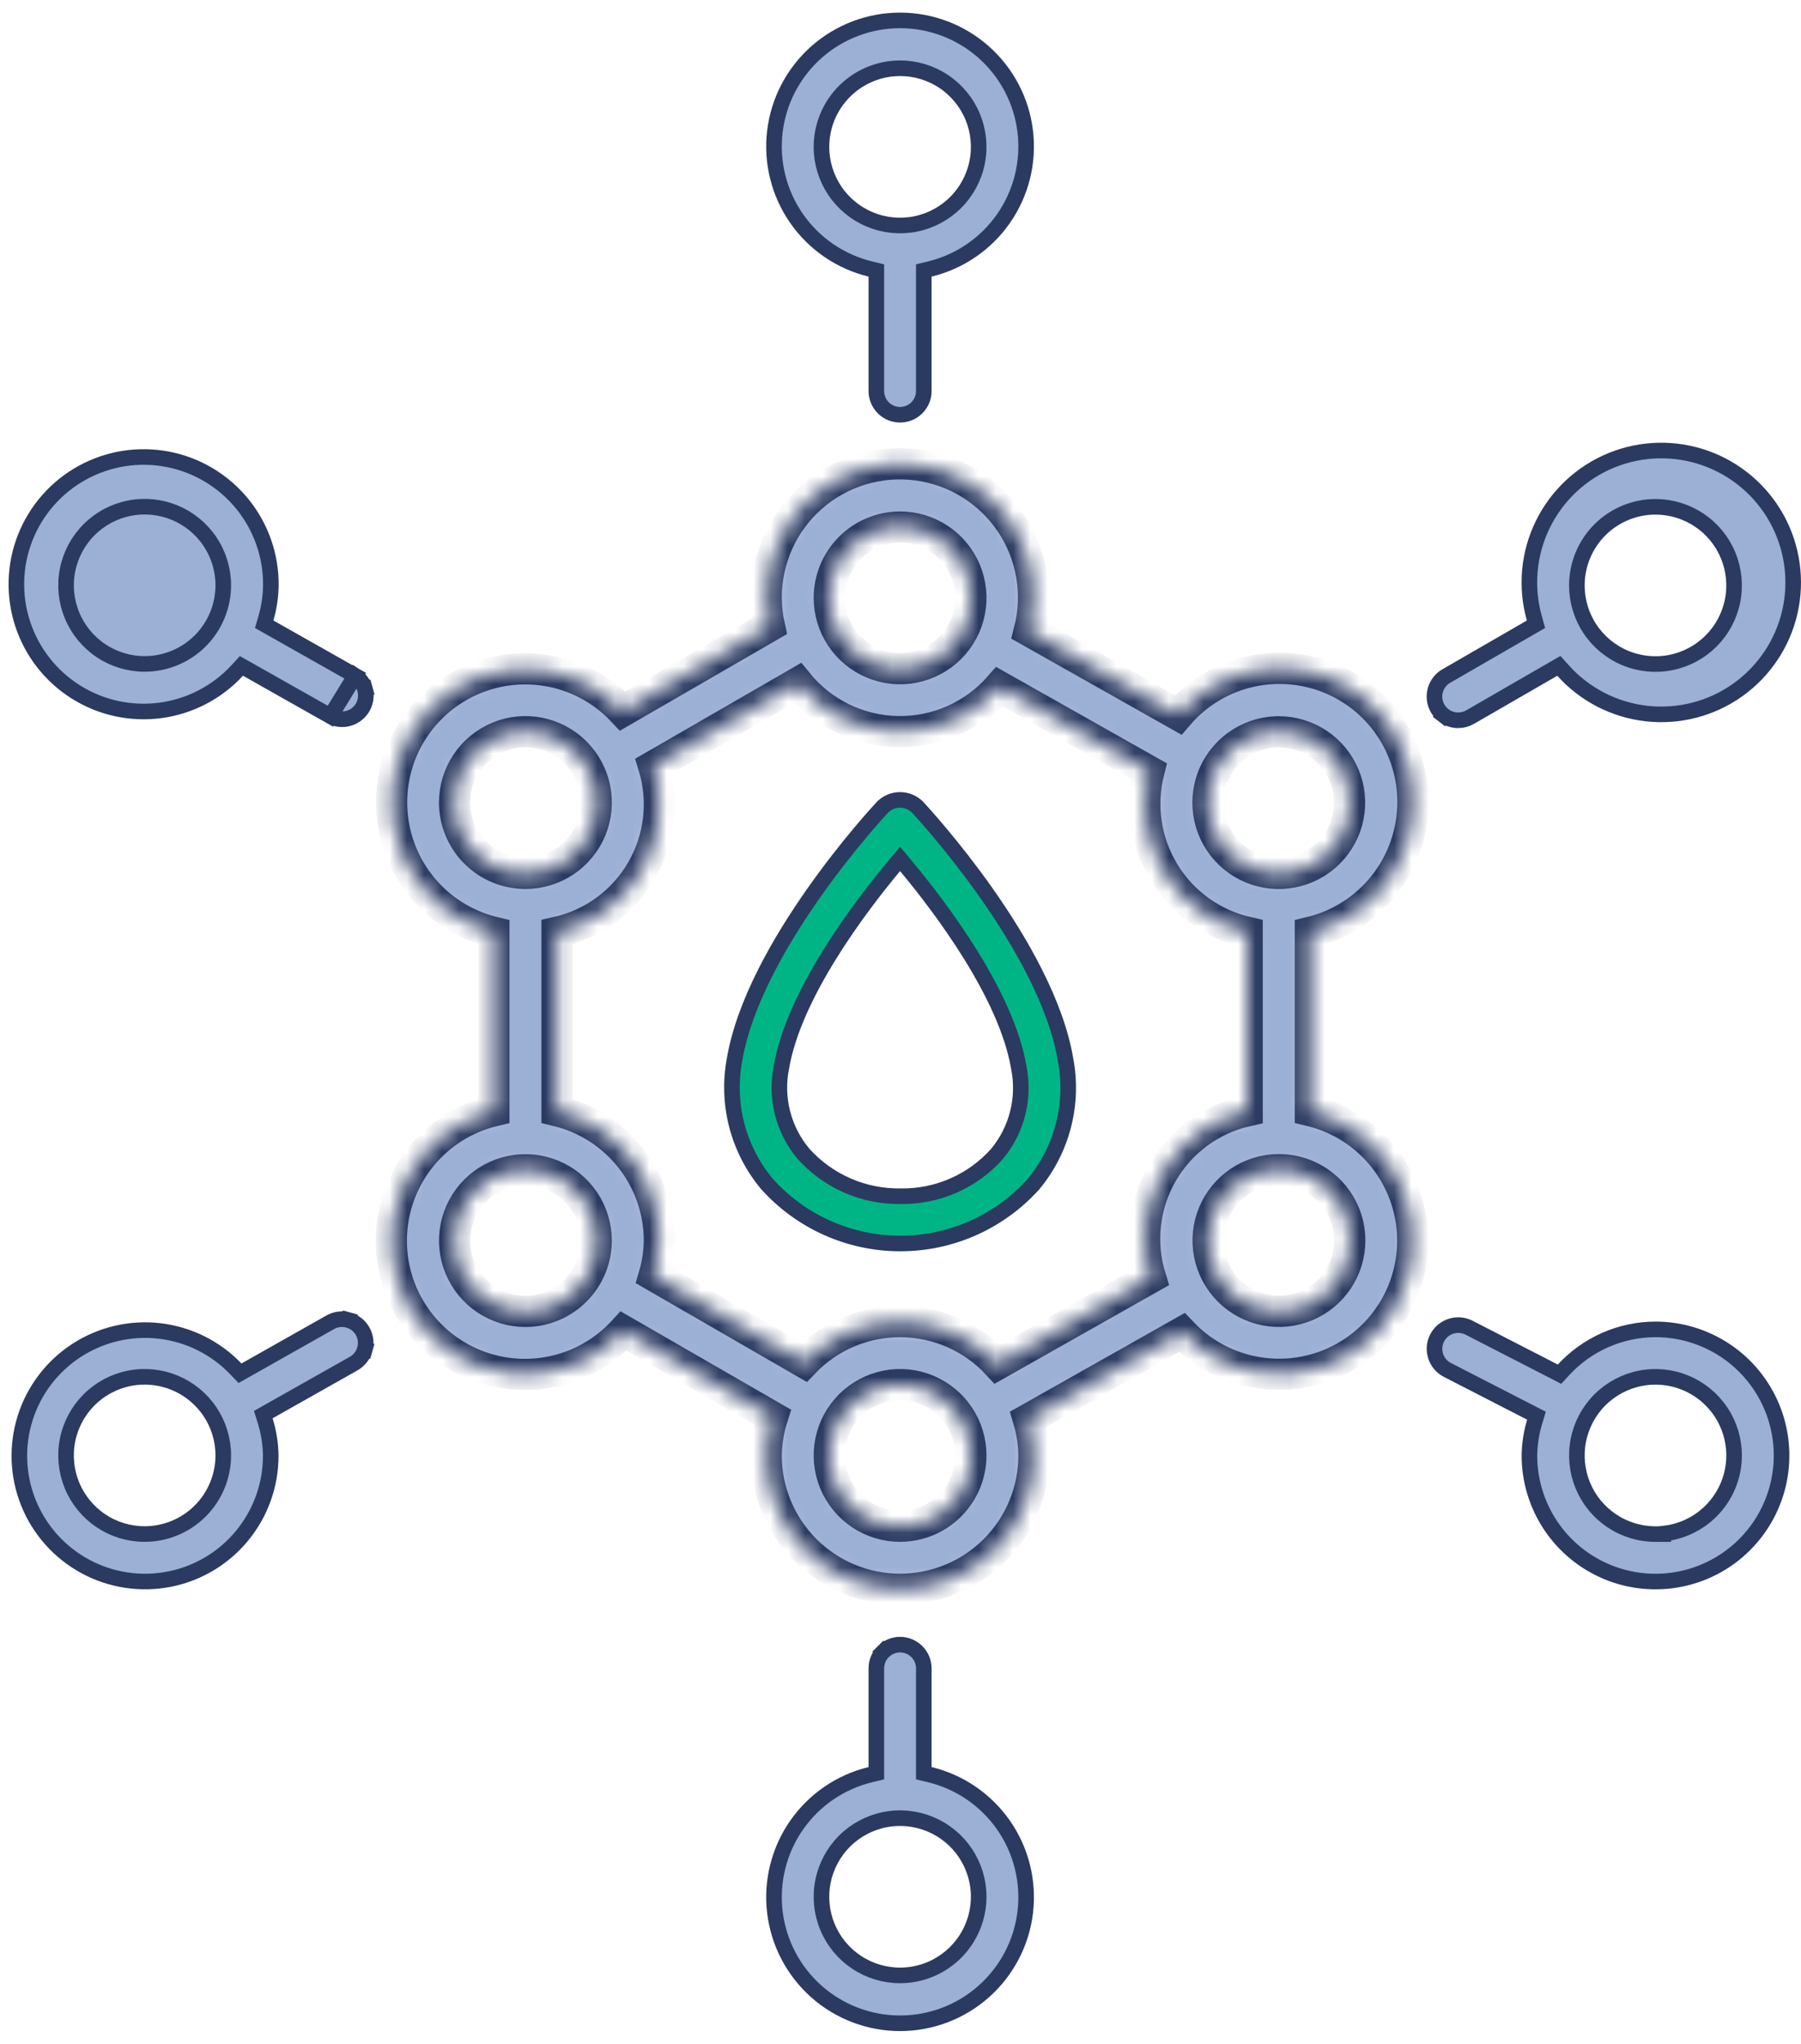 <svg width="104" height="118" viewBox="0 0 104 118" fill="none" xmlns="http://www.w3.org/2000/svg">
<path d="M50.605 15.971V15.617L50.261 15.533C48.53 15.114 47.012 14.074 45.996 12.611C44.98 11.148 44.535 9.363 44.746 7.594C44.958 5.826 45.81 4.196 47.142 3.013C48.474 1.831 50.194 1.178 51.975 1.178C53.757 1.178 55.476 1.831 56.808 3.013C58.141 4.196 58.993 5.826 59.204 7.594C59.415 9.363 58.971 11.148 57.955 12.611C56.938 14.074 55.421 15.114 53.69 15.533L53.346 15.617V15.971V22.577C53.346 22.941 53.201 23.289 52.944 23.546C52.687 23.803 52.339 23.947 51.975 23.947C51.612 23.947 51.263 23.803 51.006 23.546C50.749 23.289 50.605 22.941 50.605 22.577V15.971ZM51.975 3.941L51.975 3.941C50.771 3.942 49.617 4.422 48.766 5.273C47.915 6.125 47.436 7.279 47.436 8.483L47.436 8.483C47.436 9.381 47.703 10.258 48.202 11.005C48.701 11.751 49.41 12.332 50.24 12.675C51.069 13.019 51.982 13.108 52.863 12.933C53.743 12.757 54.552 12.325 55.186 11.69C55.821 11.055 56.253 10.246 56.428 9.365C56.603 8.485 56.513 7.572 56.169 6.743C55.825 5.913 55.244 5.205 54.497 4.706C53.751 4.207 52.873 3.941 51.975 3.941Z" fill="#9CAFD5" stroke="#2B3A61" stroke-width="0.9"/>
<path d="M53.346 102.03V102.384L53.69 102.467C55.421 102.886 56.938 103.926 57.955 105.389C58.971 106.852 59.415 108.637 59.204 110.406C58.993 112.174 58.141 113.804 56.808 114.987C55.476 116.169 53.757 116.823 51.975 116.823C50.194 116.823 48.474 116.169 47.142 114.987C45.81 113.804 44.958 112.174 44.746 110.406C44.535 108.637 44.98 106.852 45.996 105.389C47.012 103.926 48.53 102.886 50.261 102.467L50.605 102.384V102.03V96.331C50.605 95.967 50.749 95.619 51.006 95.362L50.691 95.047L51.006 95.362C51.263 95.105 51.612 94.96 51.975 94.96C52.339 94.96 52.687 95.105 52.944 95.362C53.201 95.619 53.346 95.967 53.346 96.331V102.03ZM51.975 114.059L51.976 114.059C53.18 114.058 54.334 113.579 55.185 112.727C56.036 111.876 56.514 110.721 56.515 109.517V109.517C56.514 108.619 56.248 107.742 55.749 106.995C55.249 106.249 54.54 105.668 53.711 105.325C52.881 104.981 51.968 104.892 51.088 105.067C50.208 105.243 49.399 105.675 48.764 106.31C48.13 106.945 47.698 107.754 47.523 108.635C47.348 109.515 47.438 110.428 47.782 111.257C48.125 112.087 48.707 112.796 49.454 113.294C50.2 113.793 51.078 114.059 51.975 114.059Z" fill="#9CAFD5" stroke="#2B3A61" stroke-width="0.9"/>
<path d="M89.751 79.188L90.056 79.345L90.288 79.093C90.964 78.358 91.785 77.772 92.699 77.37C93.612 76.968 94.6 76.76 95.598 76.758C97.037 76.758 98.445 77.185 99.642 77.985C100.839 78.785 101.772 79.922 102.323 81.252C102.874 82.582 103.019 84.046 102.738 85.458C102.457 86.87 101.763 88.168 100.745 89.186C99.727 90.204 98.43 90.897 97.018 91.178C95.605 91.459 94.142 91.315 92.811 90.764C91.481 90.213 90.344 89.28 89.544 88.083C88.745 86.886 88.318 85.48 88.317 84.041C88.327 83.383 88.427 82.73 88.616 82.099L88.724 81.741L88.391 81.57L83.58 79.099C83.257 78.933 83.013 78.645 82.902 78.299C82.791 77.953 82.822 77.577 82.988 77.254C83.155 76.93 83.442 76.687 83.788 76.576C84.135 76.465 84.511 76.496 84.834 76.662L84.834 76.662L89.751 79.188ZM95.597 88.578H96.047V88.552C97.085 88.448 98.061 87.989 98.805 87.245C99.656 86.395 100.135 85.242 100.137 84.039V84.038C100.137 83.14 99.871 82.262 99.372 81.516C98.873 80.769 98.164 80.187 97.335 79.844C96.505 79.5 95.592 79.41 94.712 79.585C93.831 79.761 93.022 80.193 92.387 80.828C91.752 81.463 91.32 82.272 91.145 83.152C90.97 84.033 91.06 84.946 91.403 85.775C91.747 86.605 92.329 87.314 93.075 87.812C93.822 88.311 94.7 88.578 95.597 88.578Z" fill="#9CAFD5" stroke="#2B3A61" stroke-width="0.9"/>
<mask id="path-4-inside-1_338_2692" fill="white">
<path d="M81.586 46.338C81.596 44.76 81.12 43.218 80.224 41.919C79.328 40.62 78.055 39.628 76.577 39.076C75.099 38.525 73.487 38.441 71.959 38.835C70.431 39.23 69.062 40.084 68.036 41.282L59.437 36.428C59.711 35.367 59.755 34.259 59.568 33.179C59.381 32.099 58.965 31.072 58.35 30.164C57.734 29.257 56.932 28.492 55.998 27.919C55.063 27.346 54.018 26.979 52.93 26.841C51.843 26.704 50.738 26.8 49.691 27.123C48.643 27.446 47.676 27.988 46.855 28.713C46.033 29.439 45.375 30.331 44.925 31.331C44.476 32.331 44.244 33.415 44.245 34.511C44.249 35.065 44.31 35.618 44.43 36.159L35.957 41.059C35.135 40.182 34.12 39.509 32.992 39.093C31.864 38.678 30.654 38.532 29.46 38.667C28.266 38.803 27.119 39.215 26.113 39.872C25.106 40.529 24.267 41.412 23.662 42.45C23.057 43.489 22.703 44.655 22.629 45.855C22.555 47.054 22.762 48.255 23.234 49.36C23.706 50.466 24.43 51.446 25.348 52.222C26.265 52.998 27.352 53.549 28.521 53.83V64.138C27.347 64.418 26.255 64.97 25.333 65.749C24.412 66.528 23.685 67.513 23.213 68.623C22.741 69.734 22.535 70.94 22.614 72.144C22.692 73.348 23.052 74.517 23.665 75.557C24.277 76.597 25.125 77.479 26.14 78.132C27.154 78.785 28.309 79.19 29.509 79.316C30.709 79.442 31.922 79.284 33.05 78.856C34.179 78.428 35.191 77.741 36.006 76.851L44.61 81.814C44.379 82.532 44.257 83.279 44.245 84.033C44.245 86.083 45.06 88.049 46.51 89.499C47.959 90.949 49.926 91.763 51.976 91.763C54.026 91.763 55.992 90.949 57.442 89.499C58.892 88.049 59.706 86.083 59.706 84.033C59.696 83.325 59.587 82.621 59.383 81.943L68.254 76.934C69.079 77.807 70.096 78.475 71.225 78.886C72.354 79.297 73.563 79.438 74.756 79.299C75.949 79.16 77.093 78.744 78.097 78.085C79.102 77.426 79.938 76.541 80.54 75.502C81.142 74.462 81.493 73.296 81.565 72.097C81.636 70.898 81.428 69.699 80.954 68.595C80.481 67.491 79.757 66.513 78.838 65.738C77.921 64.964 76.834 64.414 75.666 64.133V53.83C77.35 53.425 78.848 52.467 79.922 51.108C80.995 49.749 81.581 48.069 81.586 46.338ZM73.846 42.253C74.655 42.254 75.445 42.494 76.118 42.944C76.79 43.394 77.314 44.033 77.623 44.78C77.932 45.528 78.012 46.35 77.854 47.143C77.696 47.936 77.306 48.665 76.734 49.236C76.161 49.808 75.433 50.197 74.639 50.354C73.846 50.512 73.023 50.43 72.276 50.12C71.529 49.81 70.891 49.286 70.442 48.613C69.993 47.94 69.754 47.149 69.754 46.34C69.755 45.256 70.187 44.216 70.954 43.45C71.722 42.684 72.762 42.253 73.846 42.253ZM51.976 30.431C52.785 30.431 53.575 30.671 54.248 31.12C54.921 31.57 55.445 32.209 55.754 32.956C56.064 33.704 56.145 34.526 55.987 35.319C55.829 36.113 55.439 36.841 54.867 37.413C54.294 37.985 53.566 38.374 52.772 38.532C51.979 38.69 51.156 38.608 50.409 38.298C49.662 37.988 49.023 37.464 48.574 36.791C48.125 36.118 47.886 35.327 47.886 34.518C47.887 33.434 48.319 32.395 49.086 31.629C49.852 30.862 50.892 30.432 51.976 30.431ZM26.249 46.338C26.249 45.529 26.489 44.737 26.939 44.064C27.388 43.391 28.028 42.867 28.776 42.557C29.523 42.248 30.346 42.167 31.14 42.325C31.934 42.483 32.663 42.873 33.235 43.445C33.807 44.018 34.197 44.747 34.355 45.541C34.512 46.335 34.431 47.158 34.121 47.906C33.811 48.653 33.286 49.292 32.612 49.742C31.939 50.191 31.148 50.431 30.338 50.43C29.254 50.429 28.213 49.998 27.447 49.231C26.68 48.463 26.249 47.423 26.249 46.338ZM30.338 75.72C29.53 75.72 28.74 75.48 28.068 75.03C27.396 74.581 26.872 73.943 26.563 73.196C26.253 72.449 26.172 71.628 26.329 70.835C26.487 70.042 26.875 69.313 27.447 68.741C28.018 68.169 28.745 67.779 29.538 67.62C30.331 67.462 31.152 67.541 31.9 67.85C32.647 68.158 33.286 68.68 33.737 69.352C34.187 70.023 34.429 70.812 34.431 71.621C34.431 72.159 34.326 72.691 34.12 73.189C33.915 73.686 33.614 74.138 33.234 74.518C32.854 74.899 32.403 75.201 31.906 75.407C31.409 75.613 30.876 75.72 30.338 75.72ZM51.976 88.125C51.167 88.125 50.376 87.885 49.704 87.436C49.031 86.986 48.507 86.347 48.197 85.6C47.888 84.853 47.807 84.031 47.965 83.237C48.123 82.444 48.512 81.715 49.084 81.143C49.656 80.572 50.385 80.182 51.178 80.024C51.971 79.866 52.794 79.947 53.541 80.257C54.288 80.566 54.927 81.091 55.376 81.763C55.825 82.436 56.065 83.226 56.065 84.035C56.064 85.119 55.633 86.159 54.866 86.926C54.099 87.692 53.06 88.124 51.976 88.125ZM57.602 78.769C56.892 78.001 56.032 77.387 55.076 76.964C54.12 76.541 53.087 76.318 52.041 76.308C50.996 76.299 49.959 76.503 48.996 76.909C48.032 77.314 47.161 77.912 46.437 78.666L37.768 73.659C37.962 72.999 38.066 72.314 38.076 71.626C38.071 69.896 37.485 68.217 36.413 66.859C35.342 65.502 33.845 64.543 32.164 64.136V53.83C33.181 53.602 34.14 53.166 34.981 52.55C35.822 51.934 36.526 51.151 37.05 50.249C37.574 49.348 37.907 48.349 38.026 47.313C38.146 46.277 38.051 45.228 37.746 44.231L46.061 39.431C46.761 40.291 47.64 40.989 48.638 41.475C49.635 41.961 50.727 42.223 51.836 42.243C52.945 42.264 54.045 42.042 55.06 41.594C56.075 41.145 56.98 40.481 57.711 39.647L66.346 44.523C66.094 45.507 66.042 46.531 66.192 47.536C66.342 48.541 66.692 49.506 67.221 50.373C67.75 51.24 68.447 51.993 69.271 52.587C70.096 53.181 71.031 53.604 72.021 53.83V64.138C71 64.366 70.037 64.804 69.194 65.422C68.35 66.041 67.644 66.828 67.119 67.733C66.595 68.638 66.264 69.642 66.147 70.682C66.029 71.722 66.129 72.774 66.439 73.774L57.602 78.769ZM77.945 71.621C77.946 72.43 77.707 73.222 77.258 73.896C76.809 74.569 76.17 75.095 75.422 75.405C74.674 75.715 73.851 75.797 73.057 75.639C72.263 75.482 71.533 75.092 70.961 74.52C70.388 73.948 69.998 73.218 69.84 72.424C69.682 71.63 69.763 70.807 70.073 70.059C70.383 69.311 70.908 68.672 71.581 68.222C72.254 67.773 73.046 67.533 73.856 67.534C74.94 67.535 75.979 67.966 76.745 68.732C77.512 69.498 77.943 70.537 77.945 71.621Z"/>
</mask>
<path d="M81.586 46.338C81.596 44.76 81.12 43.218 80.224 41.919C79.328 40.62 78.055 39.628 76.577 39.076C75.099 38.525 73.487 38.441 71.959 38.835C70.431 39.23 69.062 40.084 68.036 41.282L59.437 36.428C59.711 35.367 59.755 34.259 59.568 33.179C59.381 32.099 58.965 31.072 58.35 30.164C57.734 29.257 56.932 28.492 55.998 27.919C55.063 27.346 54.018 26.979 52.93 26.841C51.843 26.704 50.738 26.8 49.691 27.123C48.643 27.446 47.676 27.988 46.855 28.713C46.033 29.439 45.375 30.331 44.925 31.331C44.476 32.331 44.244 33.415 44.245 34.511C44.249 35.065 44.31 35.618 44.43 36.159L35.957 41.059C35.135 40.182 34.12 39.509 32.992 39.093C31.864 38.678 30.654 38.532 29.46 38.667C28.266 38.803 27.119 39.215 26.113 39.872C25.106 40.529 24.267 41.412 23.662 42.45C23.057 43.489 22.703 44.655 22.629 45.855C22.555 47.054 22.762 48.255 23.234 49.36C23.706 50.466 24.43 51.446 25.348 52.222C26.265 52.998 27.352 53.549 28.521 53.83V64.138C27.347 64.418 26.255 64.97 25.333 65.749C24.412 66.528 23.685 67.513 23.213 68.623C22.741 69.734 22.535 70.94 22.614 72.144C22.692 73.348 23.052 74.517 23.665 75.557C24.277 76.597 25.125 77.479 26.14 78.132C27.154 78.785 28.309 79.19 29.509 79.316C30.709 79.442 31.922 79.284 33.05 78.856C34.179 78.428 35.191 77.741 36.006 76.851L44.61 81.814C44.379 82.532 44.257 83.279 44.245 84.033C44.245 86.083 45.06 88.049 46.51 89.499C47.959 90.949 49.926 91.763 51.976 91.763C54.026 91.763 55.992 90.949 57.442 89.499C58.892 88.049 59.706 86.083 59.706 84.033C59.696 83.325 59.587 82.621 59.383 81.943L68.254 76.934C69.079 77.807 70.096 78.475 71.225 78.886C72.354 79.297 73.563 79.438 74.756 79.299C75.949 79.16 77.093 78.744 78.097 78.085C79.102 77.426 79.938 76.541 80.54 75.502C81.142 74.462 81.493 73.296 81.565 72.097C81.636 70.898 81.428 69.699 80.954 68.595C80.481 67.491 79.757 66.513 78.838 65.738C77.921 64.964 76.834 64.414 75.666 64.133V53.83C77.35 53.425 78.848 52.467 79.922 51.108C80.995 49.749 81.581 48.069 81.586 46.338ZM73.846 42.253C74.655 42.254 75.445 42.494 76.118 42.944C76.79 43.394 77.314 44.033 77.623 44.78C77.932 45.528 78.012 46.35 77.854 47.143C77.696 47.936 77.306 48.665 76.734 49.236C76.161 49.808 75.433 50.197 74.639 50.354C73.846 50.512 73.023 50.43 72.276 50.12C71.529 49.81 70.891 49.286 70.442 48.613C69.993 47.94 69.754 47.149 69.754 46.34C69.755 45.256 70.187 44.216 70.954 43.45C71.722 42.684 72.762 42.253 73.846 42.253ZM51.976 30.431C52.785 30.431 53.575 30.671 54.248 31.12C54.921 31.57 55.445 32.209 55.754 32.956C56.064 33.704 56.145 34.526 55.987 35.319C55.829 36.113 55.439 36.841 54.867 37.413C54.294 37.985 53.566 38.374 52.772 38.532C51.979 38.69 51.156 38.608 50.409 38.298C49.662 37.988 49.023 37.464 48.574 36.791C48.125 36.118 47.886 35.327 47.886 34.518C47.887 33.434 48.319 32.395 49.086 31.629C49.852 30.862 50.892 30.432 51.976 30.431ZM26.249 46.338C26.249 45.529 26.489 44.737 26.939 44.064C27.388 43.391 28.028 42.867 28.776 42.557C29.523 42.248 30.346 42.167 31.14 42.325C31.934 42.483 32.663 42.873 33.235 43.445C33.807 44.018 34.197 44.747 34.355 45.541C34.512 46.335 34.431 47.158 34.121 47.906C33.811 48.653 33.286 49.292 32.612 49.742C31.939 50.191 31.148 50.431 30.338 50.43C29.254 50.429 28.213 49.998 27.447 49.231C26.68 48.463 26.249 47.423 26.249 46.338ZM30.338 75.72C29.53 75.72 28.74 75.48 28.068 75.03C27.396 74.581 26.872 73.943 26.563 73.196C26.253 72.449 26.172 71.628 26.329 70.835C26.487 70.042 26.875 69.313 27.447 68.741C28.018 68.169 28.745 67.779 29.538 67.62C30.331 67.462 31.152 67.541 31.9 67.85C32.647 68.158 33.286 68.68 33.737 69.352C34.187 70.023 34.429 70.812 34.431 71.621C34.431 72.159 34.326 72.691 34.12 73.189C33.915 73.686 33.614 74.138 33.234 74.518C32.854 74.899 32.403 75.201 31.906 75.407C31.409 75.613 30.876 75.72 30.338 75.72ZM51.976 88.125C51.167 88.125 50.376 87.885 49.704 87.436C49.031 86.986 48.507 86.347 48.197 85.6C47.888 84.853 47.807 84.031 47.965 83.237C48.123 82.444 48.512 81.715 49.084 81.143C49.656 80.572 50.385 80.182 51.178 80.024C51.971 79.866 52.794 79.947 53.541 80.257C54.288 80.566 54.927 81.091 55.376 81.763C55.825 82.436 56.065 83.226 56.065 84.035C56.064 85.119 55.633 86.159 54.866 86.926C54.099 87.692 53.06 88.124 51.976 88.125ZM57.602 78.769C56.892 78.001 56.032 77.387 55.076 76.964C54.12 76.541 53.087 76.318 52.041 76.308C50.996 76.299 49.959 76.503 48.996 76.909C48.032 77.314 47.161 77.912 46.437 78.666L37.768 73.659C37.962 72.999 38.066 72.314 38.076 71.626C38.071 69.896 37.485 68.217 36.413 66.859C35.342 65.502 33.845 64.543 32.164 64.136V53.83C33.181 53.602 34.14 53.166 34.981 52.55C35.822 51.934 36.526 51.151 37.05 50.249C37.574 49.348 37.907 48.349 38.026 47.313C38.146 46.277 38.051 45.228 37.746 44.231L46.061 39.431C46.761 40.291 47.64 40.989 48.638 41.475C49.635 41.961 50.727 42.223 51.836 42.243C52.945 42.264 54.045 42.042 55.06 41.594C56.075 41.145 56.98 40.481 57.711 39.647L66.346 44.523C66.094 45.507 66.042 46.531 66.192 47.536C66.342 48.541 66.692 49.506 67.221 50.373C67.75 51.24 68.447 51.993 69.271 52.587C70.096 53.181 71.031 53.604 72.021 53.83V64.138C71 64.366 70.037 64.804 69.194 65.422C68.35 66.041 67.644 66.828 67.119 67.733C66.595 68.638 66.264 69.642 66.147 70.682C66.029 71.722 66.129 72.774 66.439 73.774L57.602 78.769ZM77.945 71.621C77.946 72.43 77.707 73.222 77.258 73.896C76.809 74.569 76.17 75.095 75.422 75.405C74.674 75.715 73.851 75.797 73.057 75.639C72.263 75.482 71.533 75.092 70.961 74.52C70.388 73.948 69.998 73.218 69.84 72.424C69.682 71.63 69.763 70.807 70.073 70.059C70.383 69.311 70.908 68.672 71.581 68.222C72.254 67.773 73.046 67.533 73.856 67.534C74.94 67.535 75.979 67.966 76.745 68.732C77.512 69.498 77.943 70.537 77.945 71.621Z" fill="#9CAFD5" stroke="#2B3A61" stroke-width="1.8" mask="url(#path-4-inside-1_338_2692)"/>
<path d="M14.164 79.119L19.074 76.345C19.391 76.166 19.765 76.121 20.116 76.219L20.236 75.785L20.116 76.219C20.289 76.267 20.451 76.349 20.593 76.46C20.735 76.571 20.853 76.709 20.942 76.866C21.03 77.023 21.087 77.195 21.108 77.374C21.13 77.553 21.116 77.734 21.068 77.907L21.501 78.028L21.068 77.907C21.02 78.081 20.937 78.243 20.826 78.385C20.715 78.526 20.578 78.645 20.421 78.733L20.421 78.733L15.52 81.5L15.204 81.679L15.312 82.026C15.515 82.679 15.624 83.358 15.634 84.041C15.638 85.727 15.055 87.362 13.984 88.665C12.914 89.969 11.423 90.859 9.767 91.182C8.111 91.505 6.395 91.242 4.912 90.437C3.43 89.632 2.274 88.337 1.643 86.772C1.013 85.207 0.947 83.472 1.457 81.864C1.966 80.256 3.021 78.876 4.438 77.961C5.855 77.046 7.546 76.653 9.221 76.849C10.897 77.046 12.451 77.82 13.618 79.038L13.86 79.291L14.164 79.119ZM8.353 88.575L8.354 88.575C9.557 88.573 10.711 88.095 11.562 87.244C12.413 86.393 12.892 85.239 12.893 84.036V84.035C12.893 83.137 12.627 82.26 12.128 81.513C11.629 80.767 10.92 80.185 10.091 79.841C9.261 79.498 8.348 79.408 7.468 79.583C6.587 79.758 5.778 80.19 5.144 80.825C4.509 81.46 4.076 82.269 3.901 83.15C3.726 84.03 3.816 84.943 4.159 85.772C4.503 86.602 5.085 87.311 5.831 87.81C6.578 88.309 7.456 88.575 8.353 88.575Z" fill="#9CAFD5" stroke="#2B3A61" stroke-width="0.9"/>
<path d="M84.208 41.587L84.115 41.587C83.845 41.569 83.586 41.472 83.371 41.307L83.097 41.664L83.371 41.307C83.131 41.123 82.959 40.866 82.88 40.574C82.802 40.282 82.823 39.973 82.939 39.694C83.054 39.415 83.259 39.182 83.52 39.032L83.521 39.032L88.394 36.219L88.698 36.043L88.603 35.706C88.093 33.907 88.263 31.982 89.081 30.3C89.899 28.618 91.307 27.295 93.037 26.584C94.767 25.874 96.699 25.824 98.463 26.446C100.227 27.067 101.701 28.316 102.604 29.954C103.506 31.593 103.775 33.506 103.358 35.329C102.94 37.153 101.867 38.759 100.342 39.842C98.817 40.925 96.946 41.408 95.088 41.201C93.228 40.994 91.511 40.11 90.262 38.718L90.018 38.446L89.702 38.628L84.891 41.405L84.89 41.406C84.683 41.526 84.448 41.589 84.208 41.587ZM95.596 29.263L95.596 29.263C94.392 29.263 93.238 29.742 92.387 30.593C91.536 31.444 91.057 32.598 91.057 33.802V33.802C91.057 34.7 91.323 35.578 91.822 36.324C92.321 37.071 93.03 37.653 93.859 37.996C94.689 38.34 95.601 38.43 96.482 38.255C97.363 38.079 98.171 37.647 98.806 37.012C99.441 36.377 99.874 35.569 100.049 34.688C100.224 33.807 100.134 32.895 99.79 32.065C99.447 31.235 98.865 30.526 98.118 30.028C97.372 29.529 96.494 29.263 95.596 29.263Z" fill="#9CAFD5" stroke="#2B3A61" stroke-width="0.9"/>
<path d="M20.514 39.016L20.42 38.963L15.566 36.218L15.256 36.043L15.356 35.701C15.536 35.082 15.632 34.442 15.641 33.797C15.656 32.082 15.07 30.416 13.985 29.087C12.9 27.758 11.384 26.85 9.7 26.522C8.016 26.194 6.27 26.465 4.765 27.289C3.26 28.113 2.09 29.438 1.46 31.033C0.829 32.629 0.776 34.395 1.311 36.025C1.846 37.656 2.935 39.047 4.389 39.959C5.842 40.871 7.569 41.245 9.27 41.017C10.97 40.789 12.537 39.973 13.7 38.711L13.941 38.449L14.252 38.624L19.081 41.352L20.514 39.016ZM20.514 39.016C20.636 39.097 20.744 39.197 20.834 39.312C20.945 39.454 21.027 39.616 21.075 39.789L21.509 39.669L21.075 39.789C21.124 39.963 21.137 40.144 21.116 40.323C21.094 40.502 21.037 40.674 20.949 40.831C20.86 40.988 20.742 41.126 20.6 41.237C20.459 41.348 20.297 41.43 20.123 41.478C19.95 41.527 19.768 41.54 19.59 41.519C19.411 41.497 19.238 41.44 19.082 41.352L20.514 39.016ZM8.354 38.335L8.354 38.335C9.558 38.333 10.711 37.855 11.562 37.004C12.413 36.153 12.892 34.999 12.893 33.796V33.795C12.893 32.897 12.627 32.02 12.128 31.273C11.629 30.527 10.92 29.945 10.091 29.601C9.261 29.258 8.349 29.168 7.468 29.343C6.587 29.518 5.779 29.95 5.144 30.585C4.509 31.22 4.076 32.029 3.901 32.91C3.726 33.79 3.816 34.703 4.16 35.532C4.503 36.362 5.085 37.071 5.832 37.57C6.578 38.069 7.456 38.335 8.354 38.335Z" fill="#9CAFD5" stroke="#2B3A61" stroke-width="0.9"/>
<path d="M42.418 61.176L42.418 61.176L42.419 61.168C42.974 57.92 45.015 54.368 46.994 51.557C48.944 48.785 50.792 46.788 50.968 46.6C51.1 46.469 51.256 46.365 51.427 46.294C51.601 46.222 51.786 46.185 51.974 46.185C52.162 46.185 52.348 46.222 52.521 46.294C52.692 46.365 52.847 46.468 52.978 46.598C52.982 46.603 52.988 46.609 52.994 46.615C53.256 46.901 55.058 48.864 56.957 51.56C58.935 54.371 60.976 57.92 61.529 61.168L61.529 61.168L61.53 61.176C61.772 62.443 61.729 63.748 61.405 64.996C61.082 66.242 60.488 67.4 59.664 68.389C58.693 69.464 57.507 70.323 56.183 70.911C54.856 71.499 53.421 71.802 51.969 71.799C50.518 71.796 49.083 71.488 47.759 70.894C46.437 70.301 45.254 69.437 44.287 68.358C43.466 67.374 42.872 66.22 42.548 64.98C42.224 63.737 42.18 62.438 42.418 61.176ZM57.558 66.645L57.563 66.638L57.569 66.632C58.141 65.943 58.552 65.135 58.769 64.266C58.986 63.4 59.006 62.496 58.828 61.621C58.466 59.503 57.333 57.201 56.062 55.148C54.783 53.084 53.34 51.231 52.321 50.009L51.976 49.594L51.63 50.008C50.61 51.231 49.166 53.083 47.888 55.147C46.617 57.2 45.485 59.502 45.123 61.621C44.947 62.492 44.968 63.391 45.185 64.252C45.403 65.116 45.812 65.919 46.383 66.603L46.388 66.61L46.393 66.616C47.1 67.403 47.967 68.03 48.937 68.453C49.905 68.876 50.951 69.085 52.007 69.069C53.05 69.086 54.086 68.879 55.042 68.462C56.002 68.044 56.86 67.424 57.558 66.645Z" fill="#00B585" stroke="#2B3A61" stroke-width="0.9"/>
</svg>
